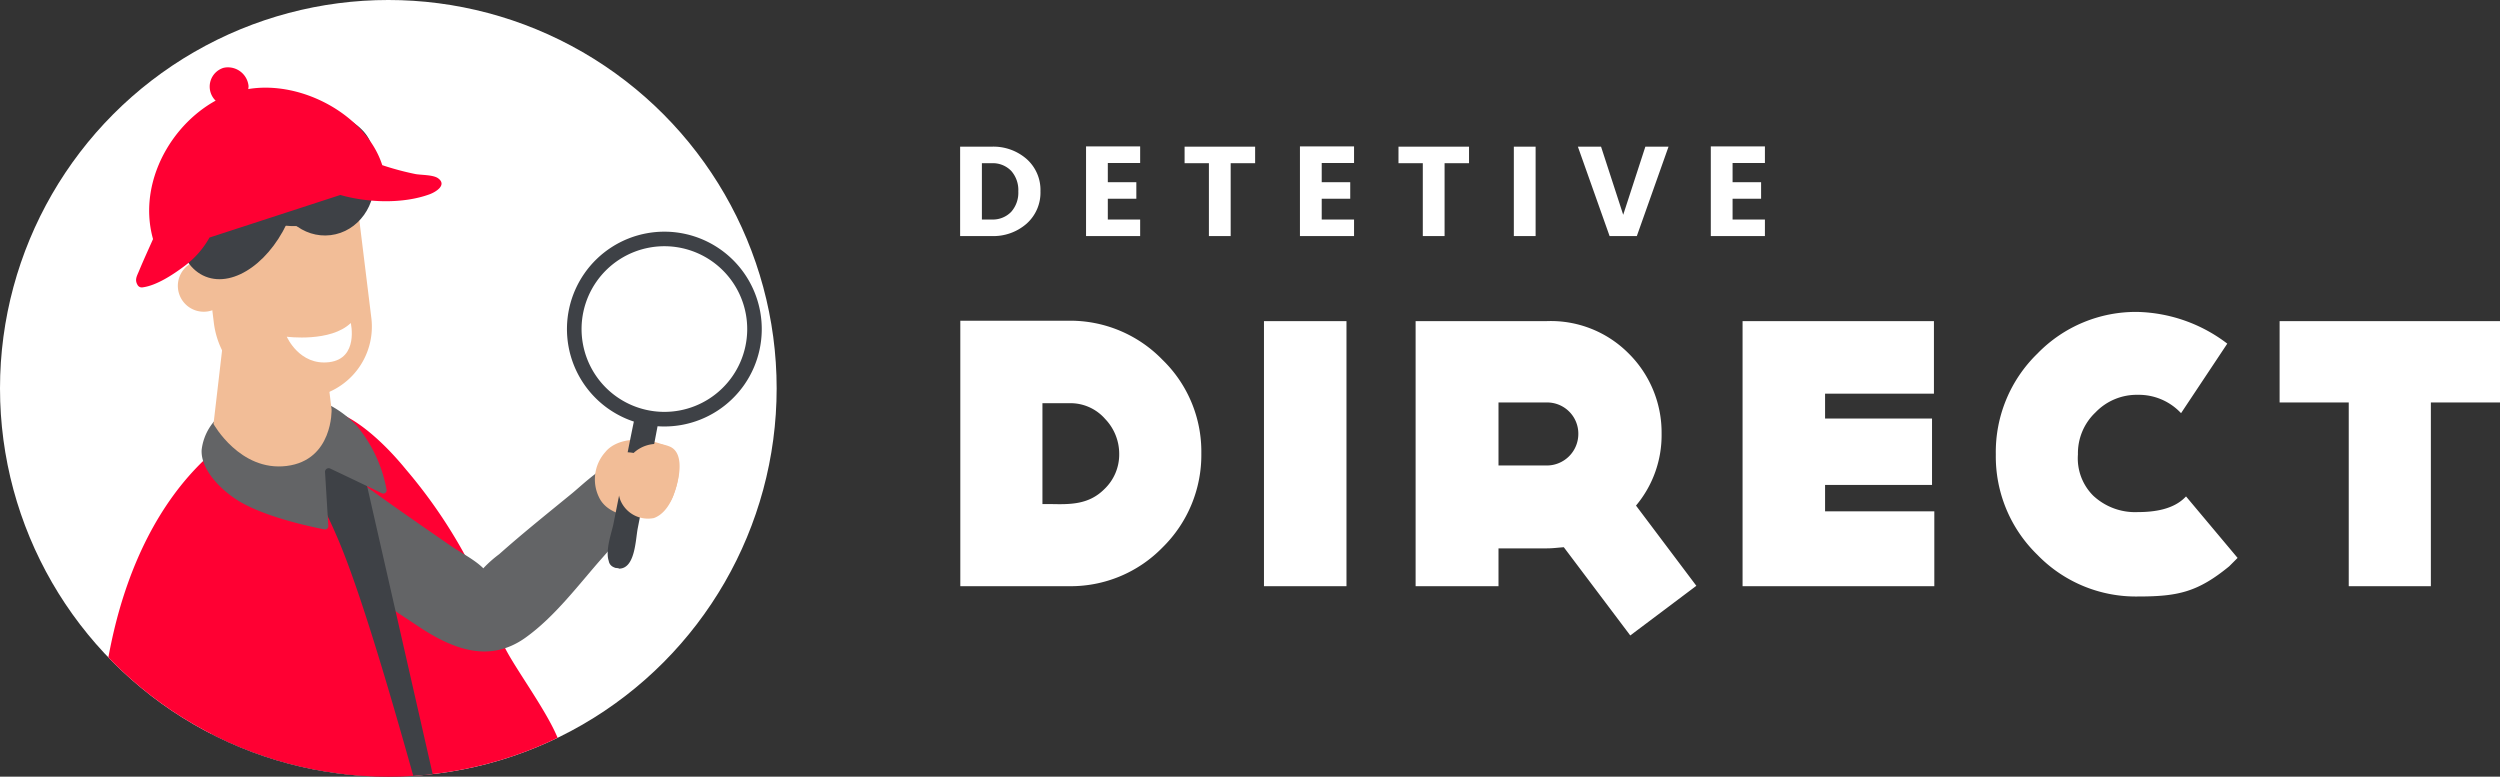 <svg xmlns="http://www.w3.org/2000/svg" xmlns:xlink="http://www.w3.org/1999/xlink" width="392.71" height="122" viewBox="0 0 392.71 122"><rect x="0" y="0" width="392.71" height="122" fill="#333333" stroke="none"/><defs><clipPath id="a"><circle cx="61" cy="61" r="61" fill="#fff"/></clipPath></defs><g transform="translate(714 -3819)"><g transform="translate(0 -2.92)"><path d="M118.59,38.94A20.117,20.117,0,0,1,103.89,45H86.85V3.3h17.04a20.175,20.175,0,0,1,14.7,6.12,20.078,20.078,0,0,1,6.12,14.7A20.346,20.346,0,0,1,118.59,38.94Zm-6.78-14.7a7.908,7.908,0,0,0-2.22-5.52,7.223,7.223,0,0,0-5.7-2.46H99.75V32.1h1.32c3,.06,5.94.12,8.4-2.34A7.5,7.5,0,0,0,111.81,24.24ZM147.51,45H134.55V3.36h12.96Zm54.96-.06-9.48-12.6a17.194,17.194,0,0,0,4.02-11.28,17.494,17.494,0,0,0-5.28-12.72,17.224,17.224,0,0,0-12.72-4.98H158.37V45h13.02V39.06h7.62c.9,0,1.8-.12,2.64-.18l10.44,13.86Zm-31.08-18.9v-9.9h7.62a4.9,4.9,0,0,1,4.92,4.92,4.955,4.955,0,0,1-4.92,4.98Zm68.4-11.28V3.36H209.73V45h30.12V33.24H222.69V29.1h16.8V18.66h-16.8v-3.9Zm46.38,27.12c-4.98,4.08-8.1,4.74-14.34,4.74a21.522,21.522,0,0,1-15.78-6.54,21.522,21.522,0,0,1-6.54-15.78,21.56,21.56,0,0,1,6.54-15.84,21.522,21.522,0,0,1,15.78-6.54A24.151,24.151,0,0,1,285.87,6.9l-7.26,10.92-.12-.12a9.062,9.062,0,0,0-6.66-2.76,8.968,8.968,0,0,0-6.66,2.76,8.836,8.836,0,0,0-2.76,6.6,8.276,8.276,0,0,0,2.4,6.48,9.631,9.631,0,0,0,7.02,2.58c2.58,0,5.52-.42,7.38-2.28l.18-.18,8.1,9.66Zm42.54-25.74H317.85V45h-12.9V16.14H294.09V3.36h34.62Z" transform="translate(-650 3869)" fill="#fff"/><path d="M8.24,19.4H9.76a4.007,4.007,0,0,0,3.08-1.2,4.53,4.53,0,0,0,1.12-3.22,4.53,4.53,0,0,0-1.12-3.22,4.007,4.007,0,0,0-3.08-1.2H8.24ZM9.76,7.96a7.924,7.924,0,0,1,5.52,1.95,6.5,6.5,0,0,1,2.16,5.06,6.531,6.531,0,0,1-2.16,5.07A7.9,7.9,0,0,1,9.76,22H4.82V7.96ZM33.1,7.92v2.6H28.02v3.02H32.5v2.6H28.02V19.4H33.1V22H24.6V7.92Zm6.98,2.64V7.96H51.16v2.6H47.32V22H43.9V10.56ZM66.7,7.92v2.6H61.62v3.02H66.1v2.6H61.62V19.4H66.7V22H58.2V7.92Zm6.98,2.64V7.96H84.76v2.6H80.92V22H77.5V10.56ZM91.8,22V7.96h3.42V22Zm15.04,0L101.86,7.96h3.64l3.48,10.7,3.48-10.7h3.64L111.12,22Zm24.4-14.08v2.6h-5.08v3.02h4.48v2.6h-4.48V19.4h5.08V22h-8.5V7.92Z" transform="translate(-568 3837)" fill="#fff"/></g><g transform="translate(-1658.263 2792.737)"><circle cx="61" cy="61" r="61" transform="translate(944.263 1026.263)" fill="#fff"/><g transform="translate(944.263 1026.263)" clip-path="url(#a)"><g transform="translate(14.845 10.572)"><g transform="translate(0 25.809)"><path d="M1042.284,1152.081a79.448,79.448,0,0,0-15.107-26.985c-4.343-5.325-9.36-9.207-12.465-9.237s-1.833,2.991-1.912,6.093c3.619,14.755,5.208,33.851,4.71,49.036-.107,3.275-.284,6.7,1.084,9.674a6.44,6.44,0,0,0,7.924,3.541c4.25-1.64,5.031-7.986,9.526-8.73,2.633-.435,5.039,1.62,7.694,1.9,3.83.4,7.169-3.149,7.912-6.926S1043.526,1155.72,1042.284,1152.081Z" transform="translate(-978.262 -1087.74)" fill="#f03"/><path d="M1010.263,1132.981c1.757-3,6.487-4.737,9.551-2.5,4.418,3.218,8.913,6.319,13.41,9.424,1.652,1.143,3.794,2.19,5.213,3.6.037-.043.076-.085.116-.139a18.9,18.9,0,0,1,2.365-2.081c3.692-3.284,7.554-6.371,11.377-9.5,2.756-2.253,9.161-8.861,12.414-3.791,1.635,2.547-.044,5.067-1.692,7.059-1.912,2.308-3.905,4.544-5.886,6.788-3.766,4.26-7.453,9.258-12.116,12.579-5.7,4.054-11.485,1.716-16.723-1.753-5.152-3.413-10.288-6.842-15.525-10.124A7.121,7.121,0,0,1,1010.263,1132.981Z" transform="translate(-977.353 -1090.608)" fill="#636466"/><path d="M1049.72,1150.253" transform="translate(-988.639 -1097.356)" fill="#9e951f" opacity="0.5" style="isolation:isolate"/><path d="M1025.979,1178.826H990.362v-54.788h23.144Z" transform="translate(-972.042 -1090.026)" fill="#3e4146"/><path d="M1017.57,1184.86c-1.947-6.446-9.32-34.422-14.464-46.378-1.585-3.684-3.332-7.434-6.252-10.133s-10.84-4.055-14.415-2.371c-7.556,7.1-12.1,17.039-14.489,27.243-2.1,8.981-2.654,18.242-3.016,27.484a2.855,2.855,0,0,0,2.668,3.021l.117,0a13.856,13.856,0,0,1,6.969,2.366c3.01,1.83,6.12,4.081,9.612,3.851,4.76-.314,8.461-4.08,13.231-4.023,4.741.058,11.956,5.567,16.435,3.979C1016.185,1189.114,1019.516,1191.306,1017.57,1184.86Z" transform="translate(-964.932 -1090.362)" fill="#f03"/><path d="M1012.65,1117.164a16.345,16.345,0,0,0-13.142-5.076,14.847,14.847,0,0,0-7.485,2.84,8.366,8.366,0,0,0-3.729,6.007c-.2,3.248,3.32,6.62,6.141,8.242,4.184,2.407,11,3.858,13.136,4.27a.525.525,0,0,0,.613-.421.518.518,0,0,0,.007-.125l-.517-8.455a.57.57,0,0,1,.813-.553c1.6.759,5.131,2.434,8.11,3.879a.526.526,0,0,0,.741-.582A21.848,21.848,0,0,0,1012.65,1117.164Z" transform="translate(-971.462 -1086.672)" fill="#636466"/><path d="M1086.432,1130.76a5.2,5.2,0,0,1-3.984,3.5c-1.511.262-5.994.131-7.622-2.746a6.421,6.421,0,0,1,.847-7.366c1.463-1.838,4.91-2.609,8.752-1.292C1087.474,1123.9,1087.8,1127.229,1086.432,1130.76Z" transform="translate(-995.436 -1089.511)" fill="#f2bd97"/><g transform="translate(74.212)"><g transform="translate(6.397 14.413)"><path d="M1086.627,1097.567a17.291,17.291,0,0,1-.307,6.2q-1.1,6.418-2.338,12.812-1.215,6.224-2.43,12.447c-.357,1.832-.4,6.468-3.052,6.336l1.776-1.479v.007c-.4,2.042-3.664,1.772-3.256-.3v-.007l1.067,1.684c-2.4-.836-.692-5.223-.354-6.92q1.248-6.283,2.495-12.567c.841-4.234,1.751-8.455,2.687-12.67a17.378,17.378,0,0,1,2.081-5.9.912.912,0,0,1,1.63.355Z" transform="translate(-1076.827 -1096.834)" fill="#3e4146"/></g><circle cx="14.155" cy="14.155" r="14.155" transform="translate(1.157 1.155)" fill="#fff"/><path d="M1085.966,1107.195a15.3,15.3,0,1,0-17.774-12.35A15.3,15.3,0,0,0,1085.966,1107.195Zm-5.015-27.866a13.01,13.01,0,1,1-10.5,15.11A13.01,13.01,0,0,1,1080.952,1079.329Z" transform="translate(-1067.947 -1076.826)" fill="#3e4146"/></g><path d="M1076.971,1125s5.521-.63,5.1,1.459-3.339,2.834-4.806,2.751a2.044,2.044,0,0,1-1.9-2.5C1075.589,1125.63,1076.971,1125,1076.971,1125Z" transform="translate(-995.794 -1090.272)" fill="#f2bd97"/><path d="M1087.874,1131.023c-.788,2.177-1.983,3.339-3.154,3.748a4.7,4.7,0,0,1-5.251-2.809c-.612-1.773-.49-3.665,1.266-6.453a5.3,5.3,0,0,1,6.383-2.014C1089.208,1124.249,1089.151,1127.467,1087.874,1131.023Z" transform="translate(-996.863 -1089.77)" fill="#f2bd97"/></g><g transform="translate(13.091 18.316)"><path d="M991.206,1086.58a4.066,4.066,0,1,1-4.531-3.541,4.066,4.066,0,0,1,4.531,3.541Z" transform="translate(-983.103 -1071.061)" fill="#f2bd97"/><path d="M990.881,1112.422s4.163,7.5,11.48,6.6,7.069-8.873,7.069-8.873l-.609-4.956-16.037-9.12Z" transform="translate(-985.278 -1074.714)" fill="#f2bd97"/><g transform="translate(3.345)"><path d="M1005.05,1099.954a13.453,13.453,0,0,1-14.994-11.713h0l-2.31-18.812,24.466-3,2.585,21.054a11.2,11.2,0,0,1-9.747,12.476Z" transform="translate(-987.746 -1066.424)" fill="#f2bd97"/><path d="M1006.86,1098.91s6.876.911,10.05-2.155c0,0,1.293,5.577-3.389,6.152S1006.86,1098.91,1006.86,1098.91Z" transform="translate(-993.09 -1074.905)" fill="#fff"/></g></g><g transform="translate(12.92 5.56)"><ellipse cx="7.887" cy="8.545" rx="7.887" ry="8.545" transform="translate(14.267 4.804) rotate(-7)" fill="#3e4146"/><path d="M987.4,1076.465c-4.525-1.8-5.894-9.037-3.06-16.164s8.8-11.446,13.329-9.645,5.894,9.038,3.062,16.166S991.928,1078.266,987.4,1076.465Z" transform="translate(-982.867 -1049.146)" fill="#3e4146"/><path d="M986.418,1055.51c.145-4.021,6.561-7.054,14.331-6.774s13.951,3.768,13.806,7.788-6.561,7.055-14.332,6.775S986.273,1059.531,986.418,1055.51Z" transform="translate(-983.859 -1048.718)" fill="#3e4146"/><path d="M992.016,1062.266c.145-4.021,5.484-7.093,11.931-6.861s11.55,3.681,11.406,7.7-5.487,7.092-11.931,6.86S991.871,1066.288,992.016,1062.266Z" transform="translate(-985.424 -1050.584)" fill="#3e4146"/><path d="M992.932,1068.808s-5.254-.888-6.122,4.427-3.367-5.026-3.367-5.026l.507-4.438,9.4-3.849,2.46,7.362Z" transform="translate(-983.028 -1051.851)" fill="#3e4146"/></g><g transform="translate(6.533)"><path d="M992.2,1041.092a3.086,3.086,0,0,0,1.229,6.012,3.308,3.308,0,0,0,2.729-3.153,3.261,3.261,0,0,0-3.6-2.926A3.325,3.325,0,0,0,992.2,1041.092Z" transform="translate(-978.491 -1041)" fill="#f03"/><path d="M974.473,1074.2c.692-1.673,1.454-3.32,2.188-4.977-2.71-9.667,4-20.171,12.817-23.042,8.845-2.881,20.5,2.995,23.188,11.431a44.475,44.475,0,0,0,5.163,1.388c.888.182,2.829.1,3.619.68,1.445,1.057-.4,2.163-1.341,2.508-4.1,1.5-9.579,1.374-14.026.109l-20.551,6.688a14.237,14.237,0,0,1-3.948,4.488c-1.743,1.31-4.37,3.055-6.561,3.336a.756.756,0,0,1-.8-.392C973.753,1075.6,974.12,1075.054,974.473,1074.2Z" transform="translate(-974 -1042.241)" fill="#f03"/></g></g></g></g></g></svg>